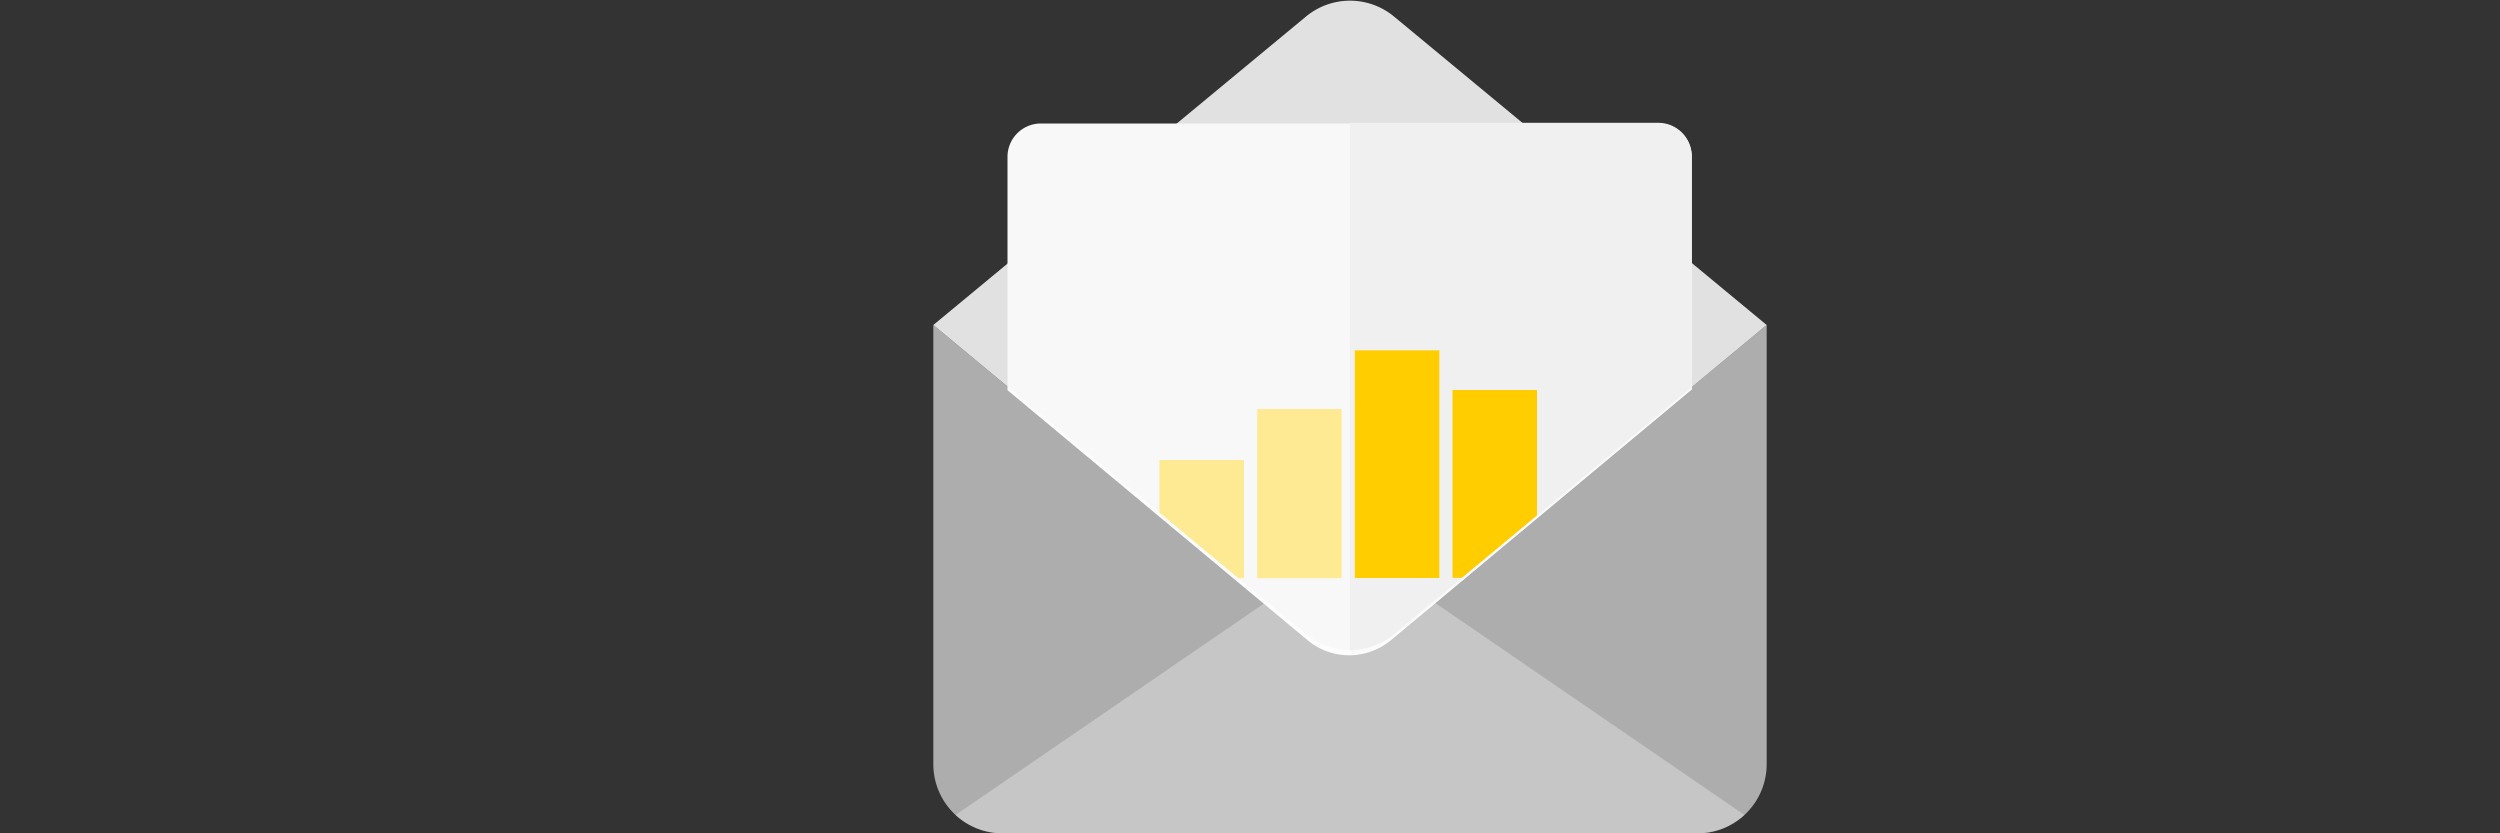 <svg id="Layer_1" data-name="Layer 1" xmlns="http://www.w3.org/2000/svg" viewBox="0 0 150 50"><rect x="0" y="0" width="150" height="50" fill="#333333" stroke="none"/><defs><style>.cls-1,.cls-7,.cls-9{fill:#fff;}.cls-1{opacity:0.85;}.cls-2{fill:#f8f8f8;}.cls-3{fill:#f0f0f0;}.cls-4,.cls-6{fill:#ffea94;}.cls-5,.cls-8{fill:#ffcd00;}.cls-6,.cls-8{fill-rule:evenodd;}.cls-7{opacity:0.3;}.cls-9{opacity:0.6;}</style></defs><path class="cls-1" d="M106,19.5,83.65,38.05a4.14,4.14,0,0,1-5.3,0L56,19.5,78.35,1a4.14,4.14,0,0,1,5.3,0Z"/><path class="cls-2" d="M101.51,23.36v-14a2,2,0,0,0-2-1.95H62.45a2,2,0,0,0-2,2v14l18,15a3.9,3.9,0,0,0,5,0Z"/><path class="cls-3" d="M99.55,7.37H81V39.26a3.9,3.9,0,0,0,2.5-.9l18-15v-14A2,2,0,0,0,99.55,7.37Z"/><rect class="cls-4" x="75.77" y="24.86" width="4.41" height="9.49" transform="translate(-0.04 0.1) rotate(-0.07)"/><path class="cls-4" d="M79.84,25.19V34H76.1V25.2h3.74m.66-.66H75.43V34.69h5.07V24.53Z"/><rect class="cls-5" x="81.63" y="21.35" width="4.4" height="12.99" transform="translate(-0.04 0.11) rotate(-0.08)"/><path class="cls-5" d="M85.69,21.68V34H82l0-12.32h3.74m.67-.66H81.29V34.68h5.07V21Z"/><polygon class="cls-6" points="69.91 30.61 69.91 27.93 74.31 27.93 74.31 34.27 69.91 30.61"/><path class="cls-4" d="M74,28.26v5.3l-3.74-3.1V28.27H74m.67-.67H69.58v3.17l4.72,3.92h.34v-7.1Z"/><path class="cls-7" d="M83.65,38.05a4.14,4.14,0,0,1-5.3,0L76,36.1,57.33,48.9A4.16,4.16,0,0,0,60.15,50h41.7a4.16,4.16,0,0,0,2.82-1.1L86,36.1Z"/><polygon class="cls-6" points="69.91 30.61 69.91 27.93 74.31 27.93 74.31 34.27 69.91 30.61"/><path class="cls-4" d="M74,28.26v5.3l-3.74-3.1V28.27H74m.67-.67H69.58v3.17l4.72,3.92h.34v-7.1Z"/><polygon class="cls-8" points="87.49 23.74 91.89 23.73 91.89 30.78 87.61 34.34 87.49 34.34 87.49 23.74"/><path class="cls-5" d="M91.56,24.07v6.55l-3.73,3.1V24.07h3.74m.66-.67H87.15V34.67h.57l4.5-3.74V23.4Z"/><path class="cls-9" d="M106,19.5,83.65,38.05a4.14,4.14,0,0,1-5.3,0L56,19.5V45.85A4.15,4.15,0,0,0,60.15,50h41.7A4.15,4.15,0,0,0,106,45.85Z"/></svg>
